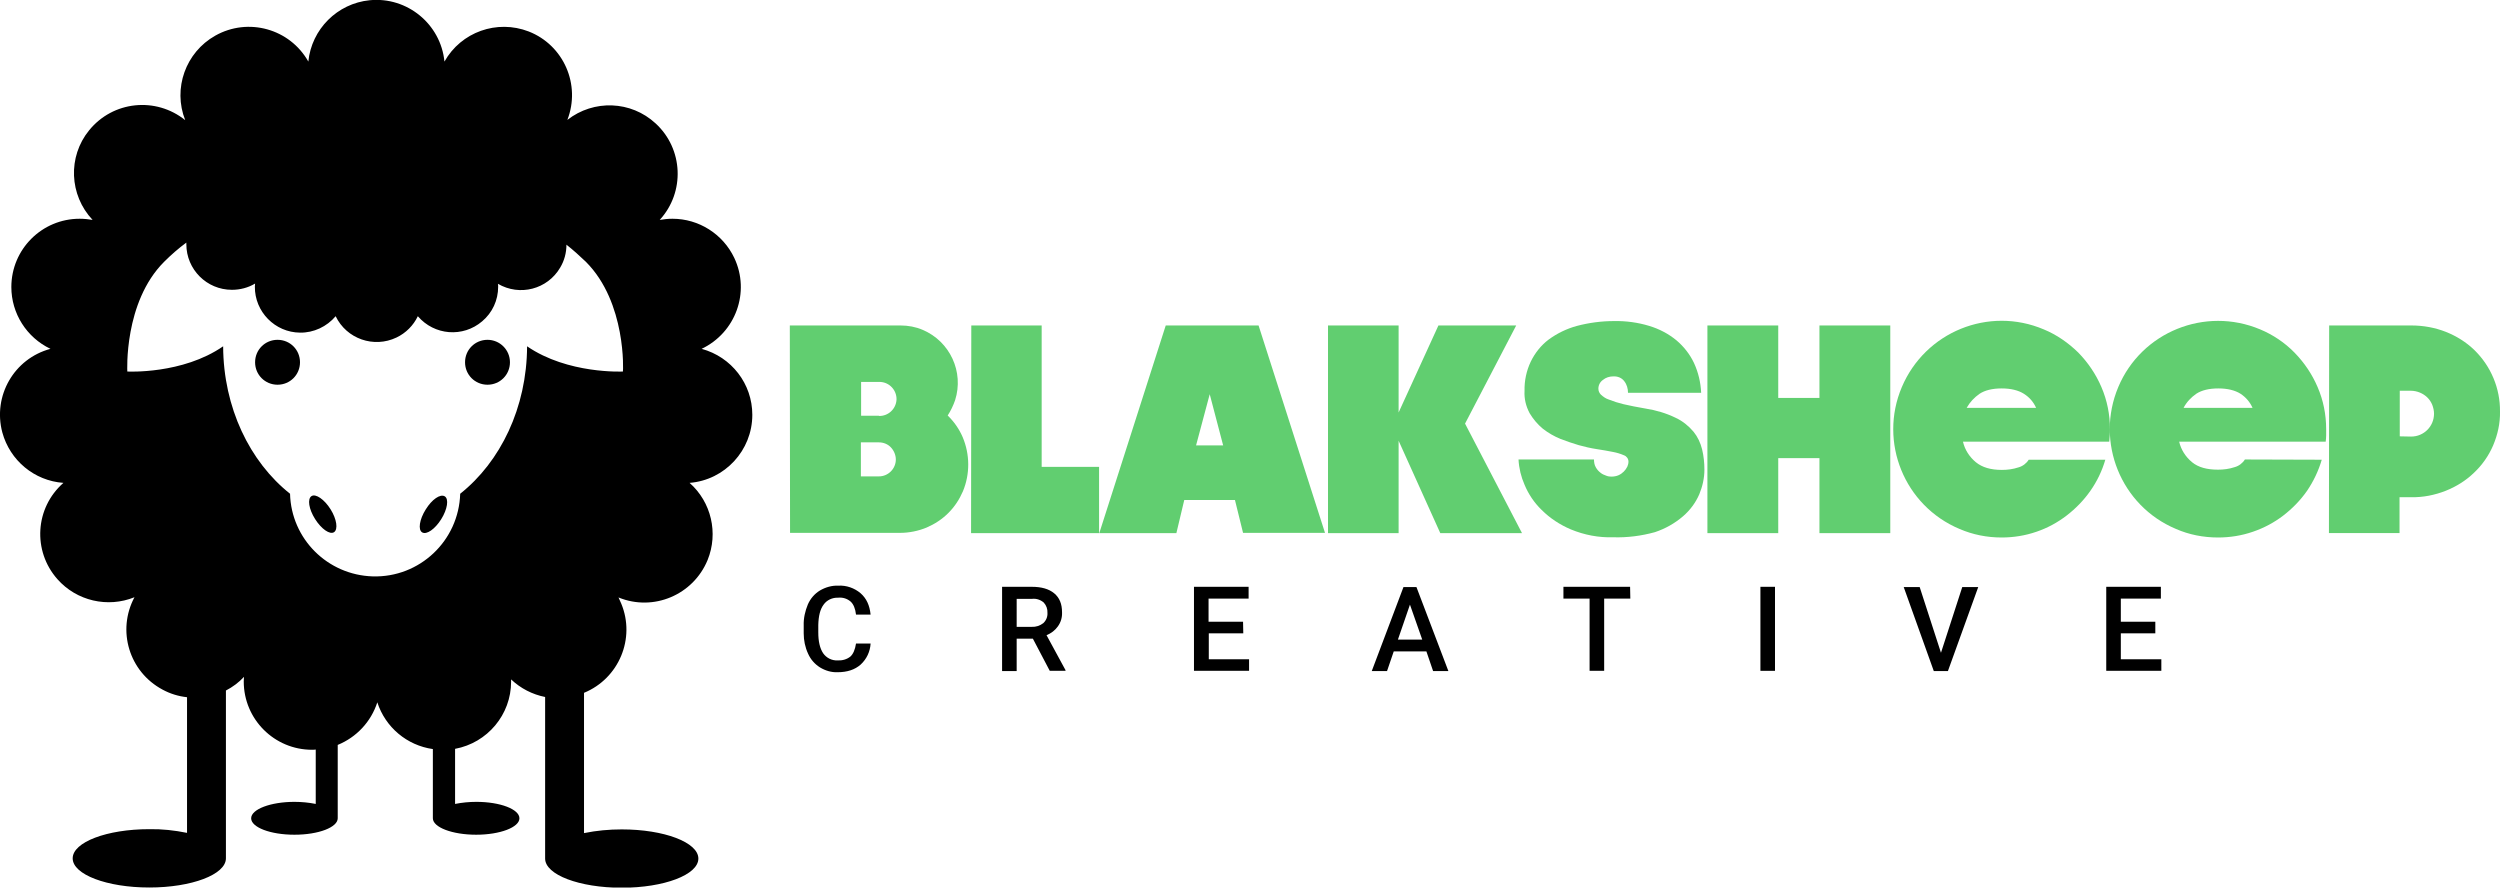 <?xml version="1.0" encoding="UTF-8"?> <!-- Generator: Adobe Illustrator 28.1.0, SVG Export Plug-In . SVG Version: 6.00 Build 0) --> <svg xmlns="http://www.w3.org/2000/svg" xmlns:xlink="http://www.w3.org/1999/xlink" version="1.1" id="Layer_1" x="0px" y="0px" viewBox="0 0 1080 383.4" style="enable-background:new 0 0 1080 383.4;" xml:space="preserve"> <style type="text/css"> .st0{fill:#61CE70;} </style> <g id="Layer_2_00000038415350308895132560000009543405408591646341_"> <g id="Layer_1-2"> <g id="Layer_2-2"> <g id="Layer_1-2-2"> <path d="M376.1,278c-0.2,3.5-1.7,6.7-4.3,9.1c-2.5,2.2-5.8,3.3-10,3.3c-2.7,0.1-5.3-0.7-7.6-2.1c-2.2-1.4-4-3.4-5.1-5.9 c-1.3-2.8-1.9-5.8-1.9-8.8v-3.4c-0.1-3.1,0.6-6.2,1.8-9.1c1.1-2.5,2.9-4.6,5.2-6c2.4-1.4,5.1-2.2,7.9-2.1c3.5-0.2,7,1,9.7,3.3 c2.5,2.2,3.9,5.2,4.3,9.2h-6.3c-0.3-2.6-1.1-4.5-2.3-5.6c-1.5-1.3-3.4-1.9-5.4-1.7c-2.5-0.1-4.9,1-6.3,3c-1.5,2-2.2,4.9-2.3,8.8 v3.2c0,3.9,0.7,6.9,2.1,9c1.4,2,3.7,3.2,6.2,3.1c2,0.1,4-0.4,5.6-1.7c1.2-1.1,2-3,2.4-5.6L376.1,278z"></path> <path d="M446.2,275.9h-7v14h-6.3v-36.4h12.8c4.2,0,7.4,0.9,9.7,2.8s3.4,4.6,3.4,8.2c0.1,2.2-0.5,4.3-1.8,6.1 c-1.2,1.7-2.9,3-4.9,3.8l8.2,15.1v0.3h-6.8L446.2,275.9z M439.2,270.8h6.5c1.8,0.1,3.6-0.5,5-1.6c1.2-1.1,1.9-2.7,1.8-4.4 c0.1-1.7-0.5-3.3-1.6-4.5c-1.4-1.2-3.2-1.8-5-1.6h-6.7L439.2,270.8z"></path> <path d="M537.1,273.6h-14.9v11.2h17.4v5h-23.8v-36.3h23.6v5.1h-17.3v10H537L537.1,273.6L537.1,273.6z"></path> <path d="M616.2,281.4h-14.1l-2.9,8.5h-6.6l13.7-36.3h5.6l13.8,36.3h-6.6L616.2,281.4z M603.9,276.3h10.5l-5.3-15.1L603.9,276.3z "></path> <path d="M704.3,258.6H693v31.2h-6.3v-31.2h-11.3v-5.1h28.8L704.3,258.6z"></path> <path d="M766.8,289.8h-6.3v-36.3h6.3V289.8z"></path> <path d="M838.5,282l9.2-28.4h6.9l-13.1,36.3h-6.1l-13-36.3h6.9L838.5,282z"></path> <path d="M931.1,273.6h-14.9v11.2h17.5v5h-23.8v-36.3h23.6v5.1h-17.3v10h14.9V273.6z"></path> <path class="st0" d="M341.2,140.6H389c3.3,0,6.6,0.6,9.6,1.9c11.8,5,17.9,18.2,14,30.4c-0.8,2.3-1.9,4.6-3.2,6.6 c2.8,2.7,5,5.9,6.5,9.4c3.1,7.4,3.2,15.8,0.1,23.3c-1.5,3.5-3.6,6.7-6.3,9.4c-2.7,2.7-5.9,4.8-9.4,6.3 c-3.6,1.5-7.6,2.3-11.5,2.3h-47.5L341.2,140.6z M379.7,205.8c4,0,7.3-3.3,7.3-7.3c0-1.9-0.8-3.8-2.1-5.2 c-1.3-1.4-3.2-2.2-5.2-2.2h-7.8v14.7H379.7z M379.7,179.7c4,0.1,7.4-3,7.6-7.1c0.1-4-3-7.4-7-7.6c-0.2,0-0.4,0-0.5,0H372v14.6 h7.7V179.7z"></path> <path class="st0" d="M419.6,140.6H450v61.1h24.8v28.6h-55.3L419.6,140.6z"></path> <path class="st0" d="M572.4,230.2H537l-3.5-14.2h-21.9l-3.4,14.3h-33.3l28.7-89.7h40.1L572.4,230.2z M516.7,192.4h11.7 l-5.8-22.1L516.7,192.4z"></path> <path class="st0" d="M573.7,140.6h30.5v37.6l17.2-37.6H655L632.9,183l24.6,47.3h-35.3l-18-39.9v39.9h-30.5V140.6z"></path> <path class="st0" d="M696.9,232.1c-6.3,0.2-12.5-1-18.3-3.4c-4.7-2-9-4.8-12.6-8.4c-3.2-3.1-5.7-6.8-7.4-10.9 c-1.5-3.4-2.4-7.1-2.6-10.9h32.6c0,1.2,0.2,2.4,0.8,3.4c0.5,0.9,1.2,1.7,2,2.3c0.7,0.6,1.6,1,2.5,1.3c0.7,0.3,1.5,0.4,2.2,0.4 c1.1,0,2.2-0.2,3.1-0.6c0.9-0.4,1.6-0.9,2.3-1.6c0.6-0.6,1.1-1.3,1.5-2.1c0.3-0.7,0.5-1.4,0.5-2.2c0-1.2-0.8-2.3-1.9-2.7 c-1.6-0.7-3.3-1.2-5-1.5c-2-0.4-4.3-0.8-6.9-1.2c-2.6-0.4-5.2-1-7.7-1.7c-2.7-0.8-5.3-1.7-7.9-2.7c-2.7-1.1-5.3-2.6-7.6-4.4 c-2.3-1.9-4.2-4.2-5.7-6.7c-1.6-3-2.4-6.3-2.2-9.6c-0.1-4.4,0.8-8.7,2.7-12.7c1.8-3.7,4.4-7,7.7-9.5c3.7-2.7,7.8-4.7,12.2-5.9 c5.3-1.4,10.7-2.1,16.1-2.1c5.1-0.1,10.3,0.6,15.2,2.1c4.3,1.3,8.3,3.4,11.7,6.2c3.2,2.7,5.8,6,7.6,9.8 c1.9,4.1,2.9,8.5,3.1,12.9h-31.6c0-1.8-0.5-3.6-1.6-5c-1.1-1.5-2.9-2.2-4.8-2.1c-1.6,0-3.2,0.5-4.4,1.5c-1.3,0.9-2,2.3-2,3.8 c0,1,0.4,1.9,1.1,2.6c1,0.9,2.1,1.7,3.4,2.1c2,0.8,4.2,1.5,6.3,2c2.7,0.6,5.9,1.3,9.6,1.9c4.5,0.7,8.9,2,13,4 c3,1.4,5.6,3.5,7.7,6c1.8,2.2,3,4.8,3.7,7.6c0.7,2.9,1,5.8,1,8.8c0,3.6-0.8,7.2-2.2,10.6c-1.6,3.7-4,6.9-7,9.5 c-3.6,3.1-7.7,5.4-12.2,6.9C709.1,231.5,703,232.3,696.9,232.1z"></path> <path class="st0" d="M786,197.9h-17.8v32.4h-30.6v-89.7h30.6v31.3H786v-31.3h30.6v89.7H786V197.9z"></path> <path class="st0" d="M909.5,198.6c-1.4,4.8-3.6,9.4-6.5,13.5c-2.8,4-6.3,7.6-10.2,10.6s-8.3,5.4-13,7c-4.9,1.7-10,2.5-15.1,2.5 c-6.3,0-12.4-1.2-18.2-3.7c-23.8-10-35-37.5-24.9-61.3s37.5-35,61.3-24.9c5.6,2.3,10.6,5.8,14.9,10c4.2,4.3,7.6,9.3,10,14.9 c2.5,5.8,3.7,11.9,3.7,18.2c0,0.9,0,1.8-0.1,2.7s-0.1,1.8-0.2,2.7H848c0.8,3.5,2.8,6.6,5.6,8.9c2.7,2.2,6.4,3.3,11.2,3.3 c2.4,0,4.8-0.3,7.2-1.1c1.8-0.5,3.4-1.7,4.4-3.3L909.5,198.6z M879.6,176.2c-1.1-2.5-2.9-4.6-5.3-6.1c-2.4-1.5-5.6-2.3-9.6-2.3 s-7.2,0.8-9.5,2.3c-2.3,1.6-4.2,3.6-5.6,6.1H879.6z"></path> <path class="st0" d="M1003,198.6c-1.4,4.8-3.6,9.4-6.4,13.5c-2.8,4-6.3,7.6-10.2,10.6s-8.4,5.4-13.1,7c-4.9,1.7-10,2.5-15.1,2.5 c-6.3,0-12.5-1.2-18.2-3.7c-23.8-10-34.9-37.5-24.9-61.3s37.5-34.9,61.3-24.9c5.5,2.3,10.6,5.7,14.8,10s7.6,9.3,10,14.9 c2.5,5.8,3.7,11.9,3.7,18.2c0,0.9,0,1.8,0,2.7s-0.1,1.8-0.2,2.7h-63.3c0.8,3.5,2.8,6.6,5.6,8.9c2.7,2.2,6.4,3.2,11.2,3.2 c2.4,0,4.8-0.3,7.2-1.1c1.8-0.5,3.4-1.7,4.4-3.3L1003,198.6z M973.1,176.2c-1.1-2.5-2.9-4.6-5.2-6.1c-2.4-1.5-5.6-2.3-9.6-2.3 s-7.2,0.8-9.5,2.3c-2.3,1.6-4.2,3.6-5.5,6.1H973.1z"></path> <path class="st0" d="M1006.2,140.6h35.5c5.1,0,10.2,0.9,15,2.8c4.5,1.8,8.7,4.4,12.2,7.8c7.2,7,11.2,16.6,11.1,26.6 c0.1,5-1,10-3,14.7c-1.9,4.4-4.7,8.4-8.2,11.7c-3.5,3.4-7.7,6-12.2,7.8c-4.8,1.9-9.9,2.9-15,2.8h-5v15.5h-30.5L1006.2,140.6z M1041.6,188.6c5.5,0,9.9-4.4,9.9-9.9c0-1.3-0.3-2.6-0.8-3.9c-1-2.4-2.9-4.2-5.3-5.2c-1.2-0.5-2.6-0.8-3.9-0.8h-4.8v19.7 L1041.6,188.6z"></path> <path d="M119.9,146.8c-5.4,0-9.7,4.3-9.7,9.7s4.3,9.7,9.7,9.7c5.4,0,9.7-4.3,9.7-9.7l0,0C129.6,151.1,125.3,146.8,119.9,146.8 L119.9,146.8z"></path> <path d="M134.6,214.3c-1.9,1.2-1.2,5.6,1.5,9.9s6.4,6.9,8.2,5.7s1.2-5.6-1.5-9.9S136.4,213.2,134.6,214.3z"></path> <path d="M183.9,220.1c-2.7,4.3-3.4,8.8-1.5,9.9s5.5-1.4,8.2-5.7s3.4-8.8,1.5-9.9S186.6,215.7,183.9,220.1z"></path> <path d="M325,179.2c0-13.4-9-25-21.9-28.5c14.7-7,21.1-24.5,14.1-39.3c-4.9-10.3-15.3-16.9-26.7-16.9c-1.9,0-3.7,0.2-5.5,0.5 c11-12,10.2-30.7-1.8-41.7c-10.6-9.8-26.7-10.4-38.1-1.5c5.9-15.2-1.6-32.3-16.7-38.2c-13.7-5.3-29.2,0.2-36.4,13 c-1.6-16.2-16.1-28.1-32.3-26.5c-14,1.4-25.1,12.5-26.5,26.5c-8-14.2-26-19.2-40.2-11.2c-12.8,7.2-18.4,22.8-13,36.5 c-12.7-10.2-31.2-8.3-41.5,4.4c-9.3,11.4-8.6,28,1.5,38.7c-1.8-0.3-3.7-0.5-5.6-0.5c-16.3,0-29.5,13.2-29.5,29.5 c0,11.4,6.6,21.8,16.9,26.7C6.1,154.9-3.2,171,1,186.8c3.3,12.1,13.8,20.9,26.4,21.8C15.1,219.4,14,238,24.8,250.2 c8.3,9.4,21.7,12.5,33.3,7.8c-7.7,14.4-2.3,32.2,12.1,39.9c3.3,1.8,6.9,2.9,10.6,3.3v58.6c-5.4-1.1-10.8-1.7-16.3-1.6 c-18.3,0-33.1,5.6-33.1,12.6s14.8,12.6,33.1,12.6s33.1-5.6,33.1-12.6l0,0l0,0v-72.5c2.9-1.5,5.6-3.5,7.8-5.9 c0,0.7-0.1,1.4-0.1,2c0,16.3,13.2,29.5,29.5,29.5l0,0l0,0c0.5,0,1,0,1.6-0.1v23.5c-3-0.6-6.1-0.9-9.2-0.9 c-10.3,0-18.7,3.2-18.7,7.1s8.3,7.1,18.7,7.1s18.7-3.2,18.7-7.1l0,0v-31.7c8.1-3.3,14.4-10,17.1-18.4 c3.5,10.8,12.8,18.6,24,20.2v29.9l0,0c0,3.9,8.4,7.1,18.7,7.1s18.7-3.2,18.7-7.1s-8.3-7.1-18.6-7.1c-3.1,0-6.2,0.3-9.2,0.9 v-23.8c14-2.6,24.2-14.8,24.2-29v-1c4.1,3.9,9.2,6.5,14.7,7.6v69.8l0,0l0,0c0,7,14.8,12.6,33.1,12.6s33.1-5.6,33.1-12.6 s-14.8-12.6-33.1-12.6c-5.5,0-10.9,0.5-16.3,1.6v-60.6c15.1-6.2,22.3-23.5,16.1-38.5c-0.4-0.9-0.8-1.8-1.2-2.7 c15.1,6.2,32.3-1.1,38.5-16.2c4.7-11.6,1.6-25-7.8-33.3C313.1,207.4,325,194.6,325,179.2z M269.1,160.5c0,0-23.8,1.2-41.4-10.9 c-0.1,26.5-11.5,49.9-28.9,63.7c-0.6,20.3-17.5,36.3-37.8,35.7c-19.5-0.6-35.2-16.2-35.7-35.7c-17.4-13.8-28.8-37.2-28.9-63.7 C78.8,161.8,55,160.5,55,160.5s-1.6-29.9,15.9-47.4c3-3,6.2-5.8,9.6-8.3v0.7c0,10.9,8.8,19.7,19.7,19.7c3.5,0,7-0.9,10-2.7 c0,0.4-0.1,0.9-0.1,1.3c-0.1,10.9,8.7,19.8,19.5,19.9c5.9,0.1,11.6-2.6,15.4-7.1c4.7,9.8,16.5,13.9,26.3,9.2 c4-1.9,7.3-5.2,9.2-9.2c7.1,8.3,19.5,9.3,27.8,2.2c4.4-3.7,6.9-9.1,6.9-14.9c0-0.4,0-0.9-0.1-1.3c9.4,5.5,21.4,2.4,26.9-7 c1.8-3,2.7-6.4,2.7-9.9c2.9,2.3,5.7,4.8,8.4,7.4C270.7,130.7,269.2,160.6,269.1,160.5L269.1,160.5z"></path> <path d="M210.6,146.8c-5.4,0-9.7,4.3-9.7,9.7s4.3,9.7,9.7,9.7s9.7-4.3,9.7-9.7l0,0l0,0C220.3,151.1,215.9,146.8,210.6,146.8z"></path> </g> </g> </g> </g> </svg> 